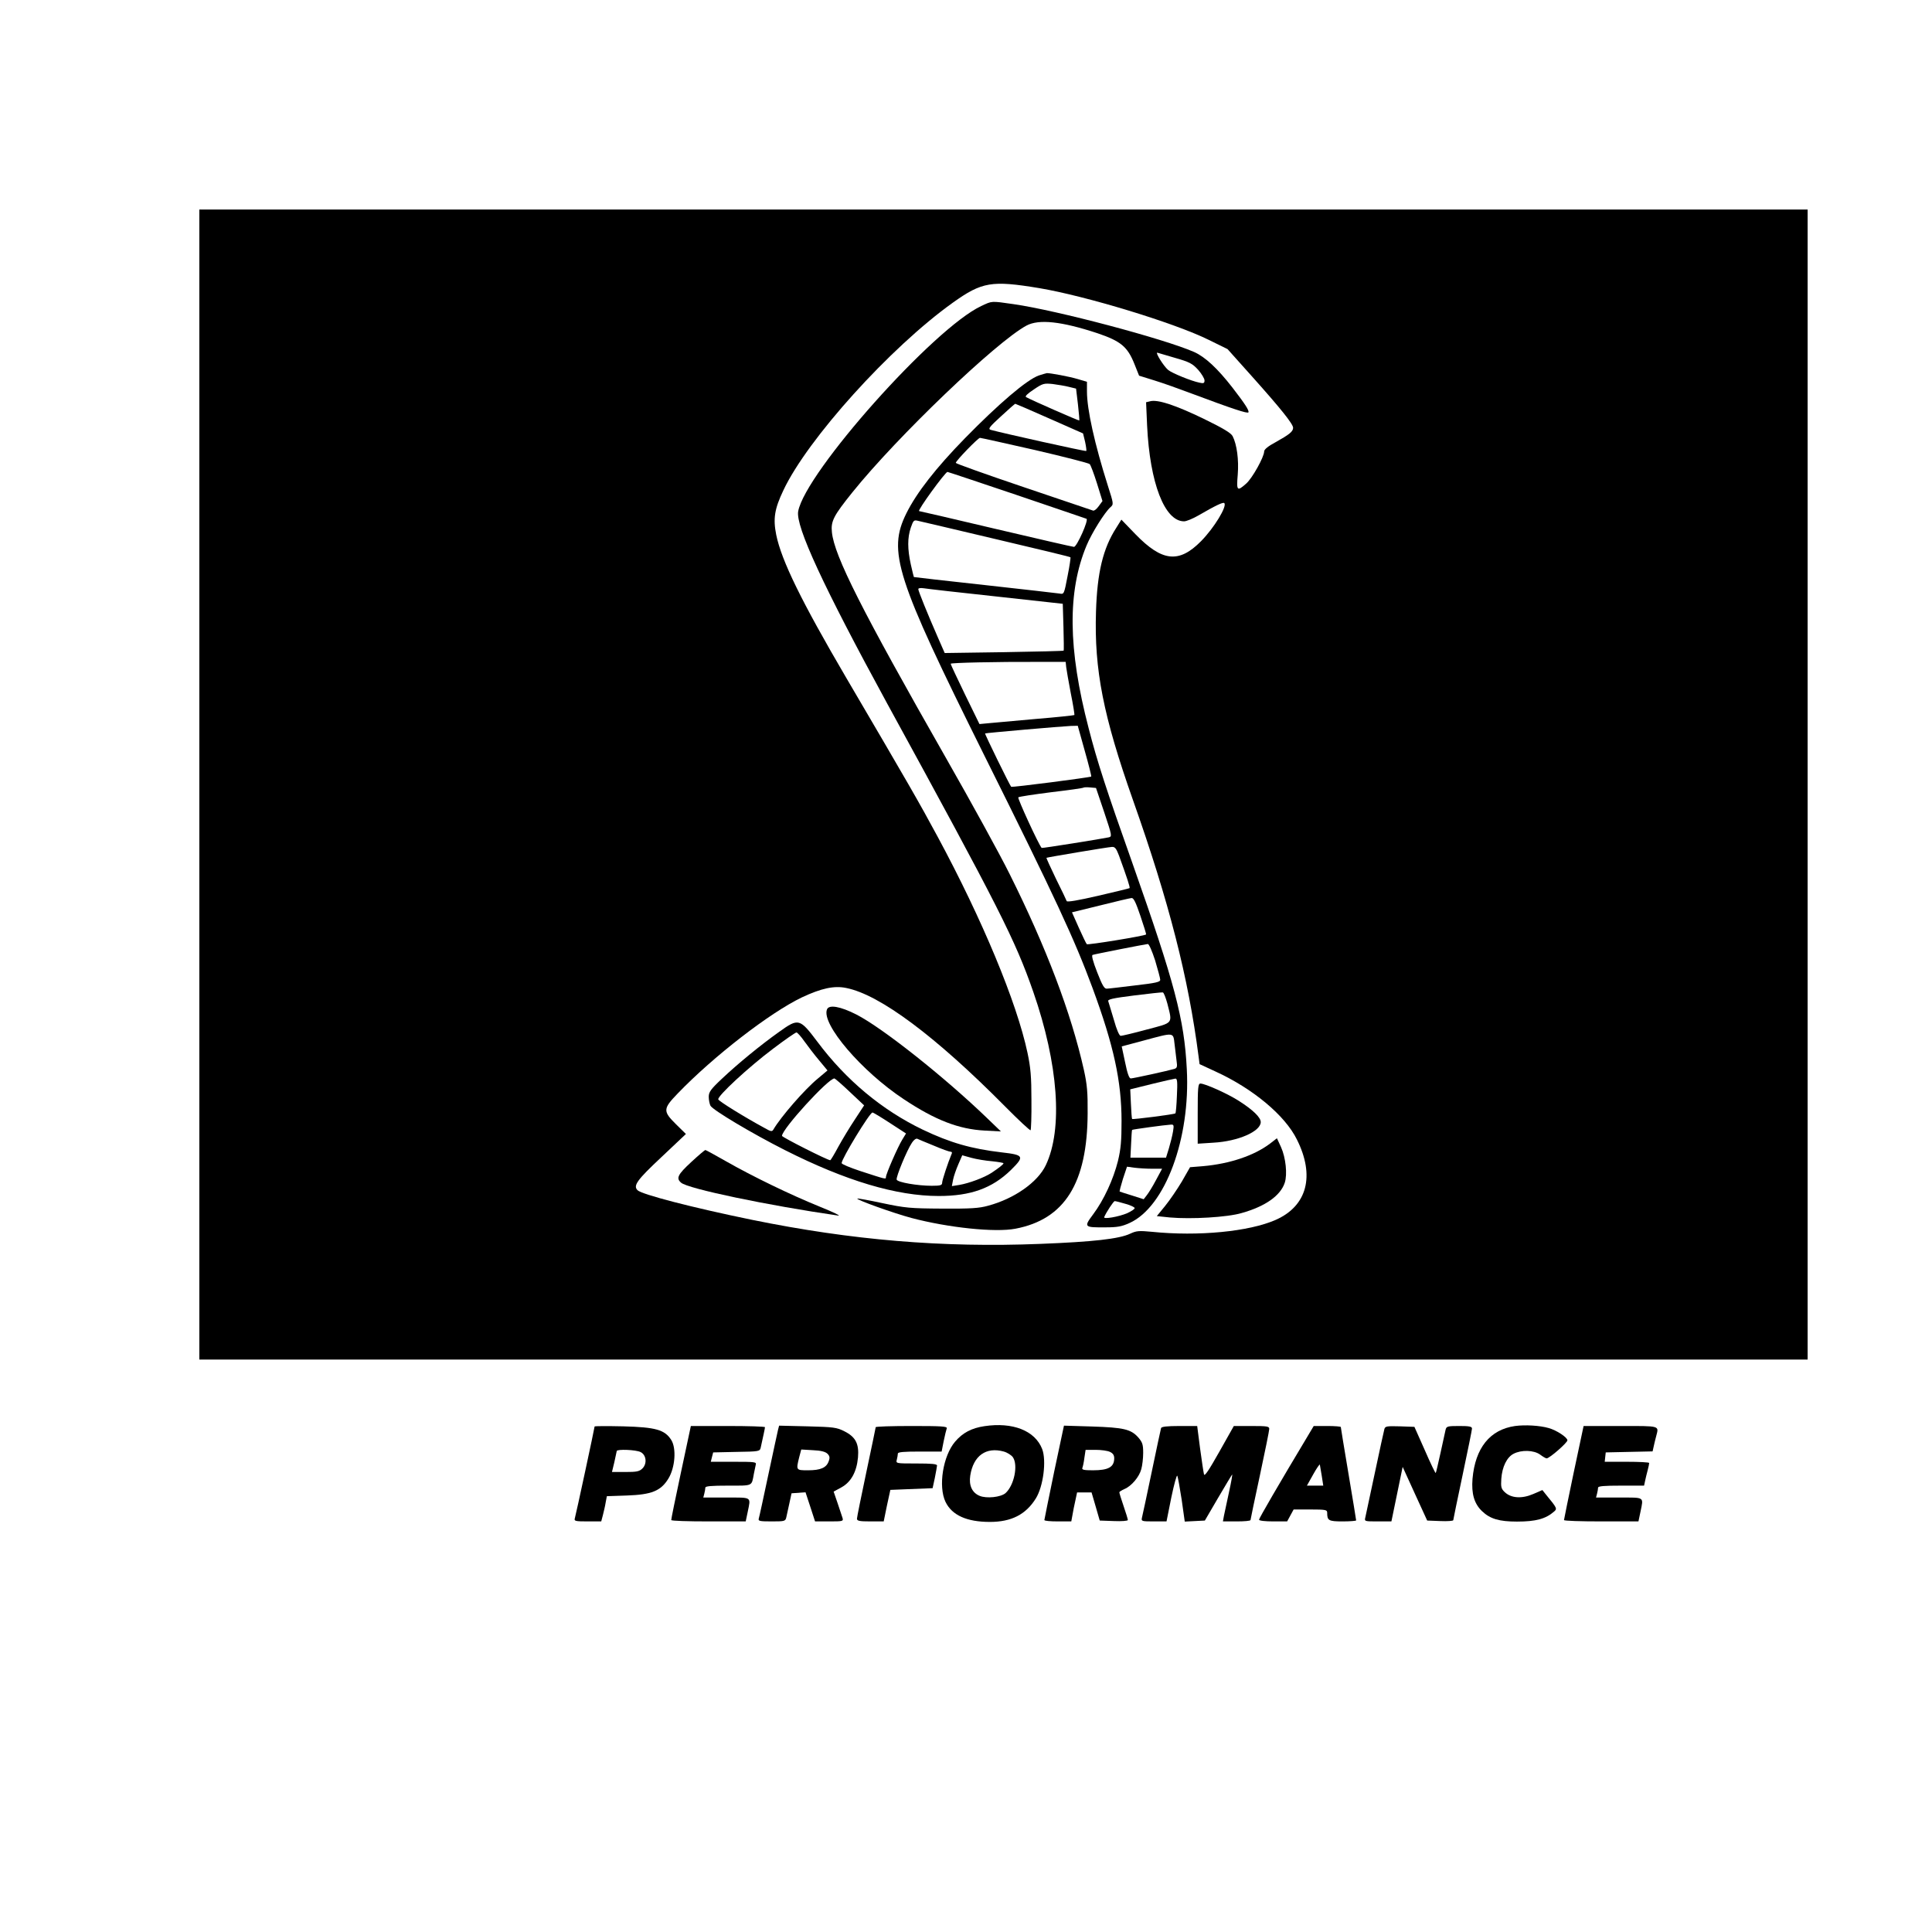 <?xml version="1.0" encoding="UTF-8" standalone="yes"?>
<svg version="1.0" xmlns="http://www.w3.org/2000/svg" width="100mm" height="100mm" viewBox="0 0 1134 1134" preserveAspectRatio="xMidYMid meet">
  <g transform="translate(0,1134) scale(0.1,-0.1)" fill="#000000" stroke="none">
    <path d="M1170 6735 l0 -3375 4720 0 4720 0 0 3375 0 3375 -4720 0 -4720 0 0
-3375z m4929 2914 c274 -46 794 -204 996 -304 l110 -54 145 -162 c169 -189
240 -278 240 -300 0 -22 -23 -40 -102 -84 -45 -24 -68 -43 -68 -55 0 -32 -70
-158 -106 -189 -53 -47 -57 -42 -49 53 7 87 -5 177 -30 226 -10 19 -57 47
-172 103 -164 79 -267 113 -311 102 l-25 -6 6 -137 c16 -338 103 -562 217
-562 14 0 52 16 85 35 100 58 144 79 151 72 18 -18 -60 -146 -136 -223 -130
-132 -229 -121 -386 41 l-82 85 -30 -48 c-78 -121 -112 -263 -119 -492 -11
-342 43 -613 217 -1106 212 -599 325 -1041 385 -1504 l6 -46 93 -43 c219 -100
408 -257 478 -399 107 -213 61 -390 -124 -472 -156 -69 -455 -98 -728 -70 -74
7 -90 6 -126 -11 -65 -31 -220 -48 -528 -60 -574 -23 -1107 22 -1691 141 -351
72 -648 149 -673 174 -27 27 -3 60 141 195 l143 135 -58 57 c-78 77 -77 91 10
181 211 219 541 474 729 564 113 53 189 70 260 55 197 -39 525 -284 932 -695
79 -80 147 -143 150 -140 3 3 6 83 5 177 0 139 -5 192 -23 277 -63 297 -266
784 -527 1268 -111 206 -170 308 -539 937 -260 444 -378 684 -409 836 -19 95
-10 152 42 261 141 300 626 838 994 1101 172 123 229 132 507 86z"/>
    <path d="M5760 9544 c-278 -129 -1032 -975 -1075 -1205 -16 -88 148 -442 520
-1124 661 -1208 754 -1393 860 -1697 147 -423 175 -805 73 -1018 -48 -100
-185 -196 -338 -237 -53 -15 -103 -18 -270 -17 -189 1 -217 4 -350 32 -79 17
-146 29 -148 27 -7 -7 210 -85 318 -114 216 -57 491 -86 610 -63 289 55 422
267 424 677 1 123 -3 169 -22 255 -75 335 -221 719 -436 1150 -56 113 -224
419 -373 680 -496 870 -656 1187 -670 1326 -7 65 10 97 120 234 263 327 844
883 1022 979 73 39 205 25 417 -45 136 -46 176 -79 216 -179 l28 -70 90 -28
c49 -15 150 -51 224 -79 230 -86 325 -118 328 -108 4 12 -20 49 -94 145 -88
113 -160 180 -225 209 -178 78 -807 245 -1061 281 -132 19 -124 19 -188 -11z
m1135 -304 c88 -25 104 -34 138 -71 20 -23 37 -51 37 -62 0 -16 -5 -19 -30
-13 -46 9 -162 56 -184 75 -26 22 -76 102 -63 101 1 0 47 -14 102 -30z"/>
    <path d="M6097 9136 c-70 -25 -233 -164 -432 -367 -172 -176 -285 -321 -345
-442 -111 -224 -62 -376 453 -1412 424 -851 535 -1091 640 -1375 124 -336 170
-547 170 -780 0 -115 -4 -163 -21 -234 -27 -108 -83 -230 -146 -314 -56 -75
-53 -77 74 -76 69 0 95 5 141 26 208 95 357 495 335 903 -15 294 -71 504 -318
1205 -154 434 -208 600 -258 795 -122 467 -125 804 -12 1074 30 72 106 194
140 224 19 17 19 19 -15 125 -78 246 -123 448 -123 554 l0 57 -54 16 c-50 15
-159 35 -181 35 -5 -1 -27 -7 -48 -14z m178 -67 l41 -10 11 -92 c6 -51 9 -93
8 -95 -2 -3 -280 119 -312 137 -9 4 7 20 45 45 53 36 60 37 111 32 30 -4 73
-11 96 -17z m-115 -186 l197 -87 12 -49 c6 -28 9 -52 7 -54 -4 -4 -493 105
-561 124 -17 5 -8 17 60 79 44 41 82 74 84 74 2 0 93 -39 201 -87z m-87 -184
c172 -40 317 -77 323 -83 6 -6 25 -57 43 -114 l32 -103 -22 -30 c-12 -17 -26
-28 -33 -26 -6 2 -190 64 -408 138 -219 74 -398 138 -398 142 0 12 131 147
142 147 5 0 149 -32 321 -71z m-107 -264 c219 -75 405 -137 411 -140 15 -5
-56 -164 -73 -165 -7 0 -212 47 -458 105 -245 58 -448 105 -451 105 -14 0 152
228 166 230 3 0 186 -61 405 -135z m-119 -260 c238 -56 434 -103 436 -106 2
-2 -5 -52 -17 -111 -20 -105 -21 -107 -46 -102 -14 2 -212 25 -440 50 -228 25
-415 46 -416 47 -1 1 -9 34 -18 74 -20 91 -20 157 0 216 15 43 18 46 42 40 15
-3 222 -52 459 -108z m0 -336 l391 -43 4 -135 c2 -75 3 -138 1 -140 -1 -2
-159 -6 -350 -9 l-348 -5 -39 89 c-61 139 -116 275 -116 286 0 6 13 8 33 5 17
-3 208 -25 424 -48z m411 -414 c2 -16 14 -86 27 -154 14 -69 23 -126 21 -128
-2 -2 -104 -13 -227 -23 -123 -11 -248 -22 -277 -25 l-53 -5 -85 174 c-46 95
-84 176 -84 180 0 6 265 12 520 11 l155 0 3 -30z m109 -492 c23 -81 40 -149
38 -151 -5 -5 -466 -65 -470 -60 -8 8 -156 310 -153 313 4 3 451 42 503 44
l41 1 41 -147z m114 -360 c47 -141 47 -143 26 -148 -36 -8 -391 -65 -393 -62
-18 20 -143 292 -137 297 4 4 91 17 193 30 102 12 187 24 190 27 2 2 20 3 39
1 l34 -3 48 -142z m87 -255 c48 -132 66 -187 62 -191 -3 -2 -86 -22 -185 -45
-117 -27 -181 -38 -184 -31 -2 6 -30 65 -63 131 -32 66 -57 122 -56 123 5 3
361 63 385 64 17 1 25 -9 41 -51z m126 -355 c20 -59 35 -107 33 -108 -11 -9
-343 -63 -348 -57 -4 4 -25 48 -47 97 l-40 90 167 41 c91 23 173 42 183 43 12
1 25 -26 52 -106z m86 -260 c16 -54 30 -105 30 -114 0 -13 -25 -19 -147 -33
-82 -10 -156 -19 -166 -19 -15 -2 -27 19 -57 96 -26 66 -34 100 -27 102 14 5
305 62 324 64 7 1 25 -41 43 -96z m72 -254 c30 -120 38 -110 -121 -152 -77
-21 -145 -37 -153 -37 -8 0 -24 36 -40 94 -16 52 -30 101 -33 109 -5 11 25 18
152 34 87 11 163 19 168 18 6 -1 17 -30 27 -66z m42 -236 c4 -32 9 -77 12
-100 5 -34 3 -42 -13 -47 -37 -11 -242 -56 -256 -56 -9 0 -20 29 -33 94 l-20
94 131 35 c178 48 171 49 179 -20z m14 -303 c-2 -54 -6 -102 -9 -105 -6 -6
-250 -37 -254 -33 -2 2 -5 42 -7 89 l-4 85 125 31 c69 17 132 31 140 32 11 1
13 -19 9 -99z m-23 -212 c-4 -24 -15 -68 -24 -98 l-17 -55 -104 0 -105 0 4 80
c2 44 4 81 6 83 3 3 192 29 228 31 17 1 18 -4 12 -41z m-123 -218 l59 0 -36
-67 c-20 -38 -45 -78 -55 -90 l-17 -22 -69 22 c-38 12 -71 22 -72 23 -2 1 7
35 19 74 l24 72 44 -6 c24 -3 70 -6 103 -6z m-156 -206 c30 -8 54 -20 54 -25
0 -6 -20 -19 -44 -30 -49 -21 -141 -37 -135 -23 13 30 55 94 62 94 5 0 33 -7
63 -16z"/>
    <path d="M4854 5415 c-34 -86 204 -364 451 -527 185 -123 323 -176 475 -184
l95 -5 -80 77 c-253 244 -616 531 -768 609 -94 48 -162 60 -173 30z"/>
    <path d="M4574 5284 c-110 -78 -245 -189 -337 -276 -66 -62 -77 -78 -77 -106
0 -18 5 -42 10 -52 14 -26 246 -164 436 -260 358 -181 656 -270 904 -270 187
0 313 45 423 152 82 81 78 89 -53 104 -178 21 -302 56 -465 134 -237 114 -449
290 -617 515 -104 138 -111 140 -224 59z m148 -57 c20 -28 59 -79 86 -111 l49
-59 -57 -48 c-78 -64 -218 -226 -260 -298 -8 -14 -14 -14 -52 8 -120 65 -268
157 -272 168 -7 18 176 188 321 297 70 53 132 96 138 96 5 0 27 -24 47 -53z
m267 -297 l83 -78 -55 -84 c-30 -45 -74 -118 -97 -160 -23 -43 -44 -78 -47
-78 -16 0 -283 135 -283 143 0 40 273 339 308 337 4 -1 45 -36 91 -80z m235
-182 l94 -61 -22 -36 c-26 -42 -96 -202 -96 -220 0 -14 2 -14 -152 36 -60 20
-108 40 -108 46 0 26 165 297 181 297 5 0 51 -28 103 -62z m256 -132 c47 -20
91 -36 99 -36 9 0 11 -6 5 -17 -19 -45 -54 -150 -54 -165 0 -15 -10 -18 -61
-18 -83 0 -200 20 -206 36 -5 15 61 175 90 217 10 16 24 26 31 23 6 -3 49 -21
96 -40z m343 -92 c37 -4 67 -9 67 -12 0 -6 -25 -26 -70 -56 -43 -28 -131 -61
-189 -71 l-44 -7 7 37 c4 21 18 61 31 91 l23 53 54 -15 c29 -8 83 -17 121 -20z"/>
    <path d="M7030 4804 l0 -177 93 6 c144 8 277 66 277 121 0 27 -45 71 -128 124
-65 42 -199 102 -226 102 -14 0 -16 -23 -16 -176z"/>
    <path d="M7455 4628 c-92 -70 -235 -119 -395 -133 l-75 -6 -48 -84 c-27 -45
-71 -110 -98 -143 l-49 -60 77 -8 c125 -11 337 1 421 26 139 39 228 102 253
178 16 49 6 147 -22 209 l-24 52 -40 -31z"/>
    <path d="M4057 4519 c-79 -73 -90 -95 -59 -121 39 -35 507 -133 922 -193 19
-3 -30 21 -110 53 -172 70 -391 176 -549 266 -63 36 -118 66 -121 66 -3 0 -41
-32 -83 -71z"/>
    <path d="M5778 2969 c-75 -11 -128 -39 -172 -91 -71 -83 -100 -263 -56 -354
38 -78 125 -117 260 -117 126 0 211 43 270 138 44 71 63 222 37 290 -42 108
-173 159 -339 134z m114 -149 c21 -6 44 -21 53 -33 32 -46 8 -165 -43 -211
-28 -24 -111 -33 -152 -16 -44 18 -64 61 -55 119 18 116 92 170 197 141z"/>
    <path d="M8893 2970 c-148 -21 -234 -129 -250 -310 -7 -88 10 -146 56 -190 47
-45 100 -61 205 -61 111 0 169 16 218 59 19 16 17 21 -45 96 l-24 30 -53 -23
c-67 -29 -129 -25 -167 10 -22 21 -24 30 -21 79 5 71 33 127 72 147 46 24 119
22 156 -5 16 -12 33 -22 38 -22 17 0 122 92 122 106 0 17 -63 59 -110 72 -52
15 -138 20 -197 12z"/>
    <path d="M3490 2967 c0 -8 -110 -520 -116 -539 -5 -16 3 -18 75 -18 l80 0 10
38 c5 20 13 53 16 73 l7 37 117 4 c146 5 200 27 244 99 40 65 48 178 17 227
-38 60 -91 75 -282 80 -93 2 -168 2 -168 -1z m270 -150 c34 -17 39 -68 11 -96
-18 -18 -34 -21 -100 -21 l-79 0 14 58 c7 31 13 60 14 65 0 12 113 8 140 -6z"/>
    <path d="M3997 2698 c-32 -150 -58 -276 -57 -280 0 -5 98 -8 219 -8 l218 0 12
57 c18 89 27 83 -125 83 l-136 0 6 23 c3 12 6 28 6 35 0 9 34 12 134 12 148 0
137 -5 151 70 4 19 9 43 11 53 5 16 -6 17 -129 17 l-135 0 7 28 7 27 137 3
c132 2 137 3 142 25 14 64 25 113 25 120 0 4 -98 7 -218 7 l-217 0 -58 -272z"/>
    <path d="M4567 2949 c-3 -13 -29 -132 -57 -264 -28 -132 -53 -248 -56 -257 -5
-16 3 -18 75 -18 75 0 81 1 86 23 3 12 11 49 18 82 l13 60 41 3 41 3 28 -85
28 -86 84 0 c80 0 83 1 77 21 -4 11 -17 51 -29 87 l-23 67 46 25 c56 31 89 90
97 175 7 81 -14 121 -80 154 -45 23 -64 25 -216 29 l-167 4 -6 -23z m290 -142
c13 -13 15 -23 7 -44 -13 -38 -48 -53 -121 -53 -71 0 -71 0 -52 77 l12 45 68
-4 c48 -2 74 -9 86 -21z"/>
    <path d="M5140 2963 c0 -3 -25 -122 -55 -264 -30 -142 -55 -265 -55 -273 0
-13 14 -16 78 -16 l79 0 19 93 20 92 124 5 124 5 13 60 c7 33 12 66 13 73 0 9
-31 12 -121 12 -121 0 -121 0 -115 23 3 12 6 28 6 35 0 9 32 12 129 12 l128 0
12 61 c7 34 15 67 18 75 4 12 -29 14 -206 14 -116 0 -211 -3 -211 -7z"/>
    <path d="M6187 2699 c-31 -151 -57 -277 -57 -281 0 -5 35 -8 79 -8 l79 0 7 38
c3 20 11 58 17 85 l10 47 42 0 43 0 24 -82 24 -83 83 -3 c45 -2 82 1 82 6 0 5
-11 42 -25 82 -14 40 -25 77 -25 81 0 3 14 12 30 19 41 17 87 71 99 117 6 21
11 64 11 95 0 49 -4 62 -29 91 -43 48 -85 58 -271 64 l-165 5 -58 -273z m328
119 c17 -8 25 -19 25 -37 0 -52 -34 -71 -125 -71 -53 0 -66 3 -62 14 3 7 9 34
12 60 l7 46 59 0 c32 0 70 -5 84 -12z"/>
    <path d="M6815 2958 c-2 -7 -27 -123 -55 -258 -28 -135 -54 -255 -57 -267 -5
-22 -3 -23 69 -23 l75 0 28 140 c16 77 32 135 35 128 4 -7 15 -71 26 -141 l18
-128 59 3 59 3 77 132 c43 73 80 135 83 138 3 3 -5 -43 -18 -102 -13 -59 -26
-123 -30 -140 l-6 -33 81 0 c44 0 81 3 81 8 0 4 25 122 55 262 30 140 55 263
55 273 0 15 -12 17 -104 17 l-104 0 -85 -151 c-61 -108 -86 -146 -90 -133 -3
11 -13 79 -23 152 l-17 132 -104 0 c-74 0 -105 -4 -108 -12z"/>
    <path d="M7677 2913 c-171 -285 -287 -485 -287 -493 0 -6 36 -10 83 -10 l82 0
19 35 19 35 99 0 c90 0 98 -2 98 -19 0 -46 8 -51 91 -51 43 0 79 3 79 6 0 3
-20 126 -45 274 -25 148 -45 271 -45 274 0 3 -36 6 -79 6 l-80 0 -34 -57z m81
-235 l9 -58 -48 0 -48 0 37 66 c20 36 38 62 39 57 1 -4 6 -34 11 -65z"/>
    <path d="M8126 2953 c-3 -10 -28 -125 -56 -257 -28 -131 -53 -249 -56 -262 -6
-24 -5 -24 73 -24 l80 0 33 160 33 160 72 -158 72 -157 77 -3 c42 -2 76 1 76
5 0 4 25 124 55 266 30 142 55 264 55 272 0 12 -16 15 -75 15 -69 0 -75 -2
-80 -22 -3 -13 -16 -74 -30 -137 -14 -63 -26 -116 -28 -117 -2 -2 -31 58 -64
134 l-61 137 -85 3 c-75 2 -86 1 -91 -15z"/>
    <path d="M9237 2697 c-31 -149 -57 -275 -57 -279 0 -5 98 -8 219 -8 l218 0 12
57 c18 89 27 83 -125 83 l-136 0 6 23 c3 12 6 28 6 35 0 9 34 12 135 12 l135
0 6 28 c3 15 10 43 15 62 5 19 9 38 9 43 0 4 -59 7 -131 7 l-130 0 3 28 3 27
137 3 138 3 6 27 c3 15 10 43 15 62 16 63 28 60 -208 60 l-218 0 -58 -273z"/>
  </g>
</svg>